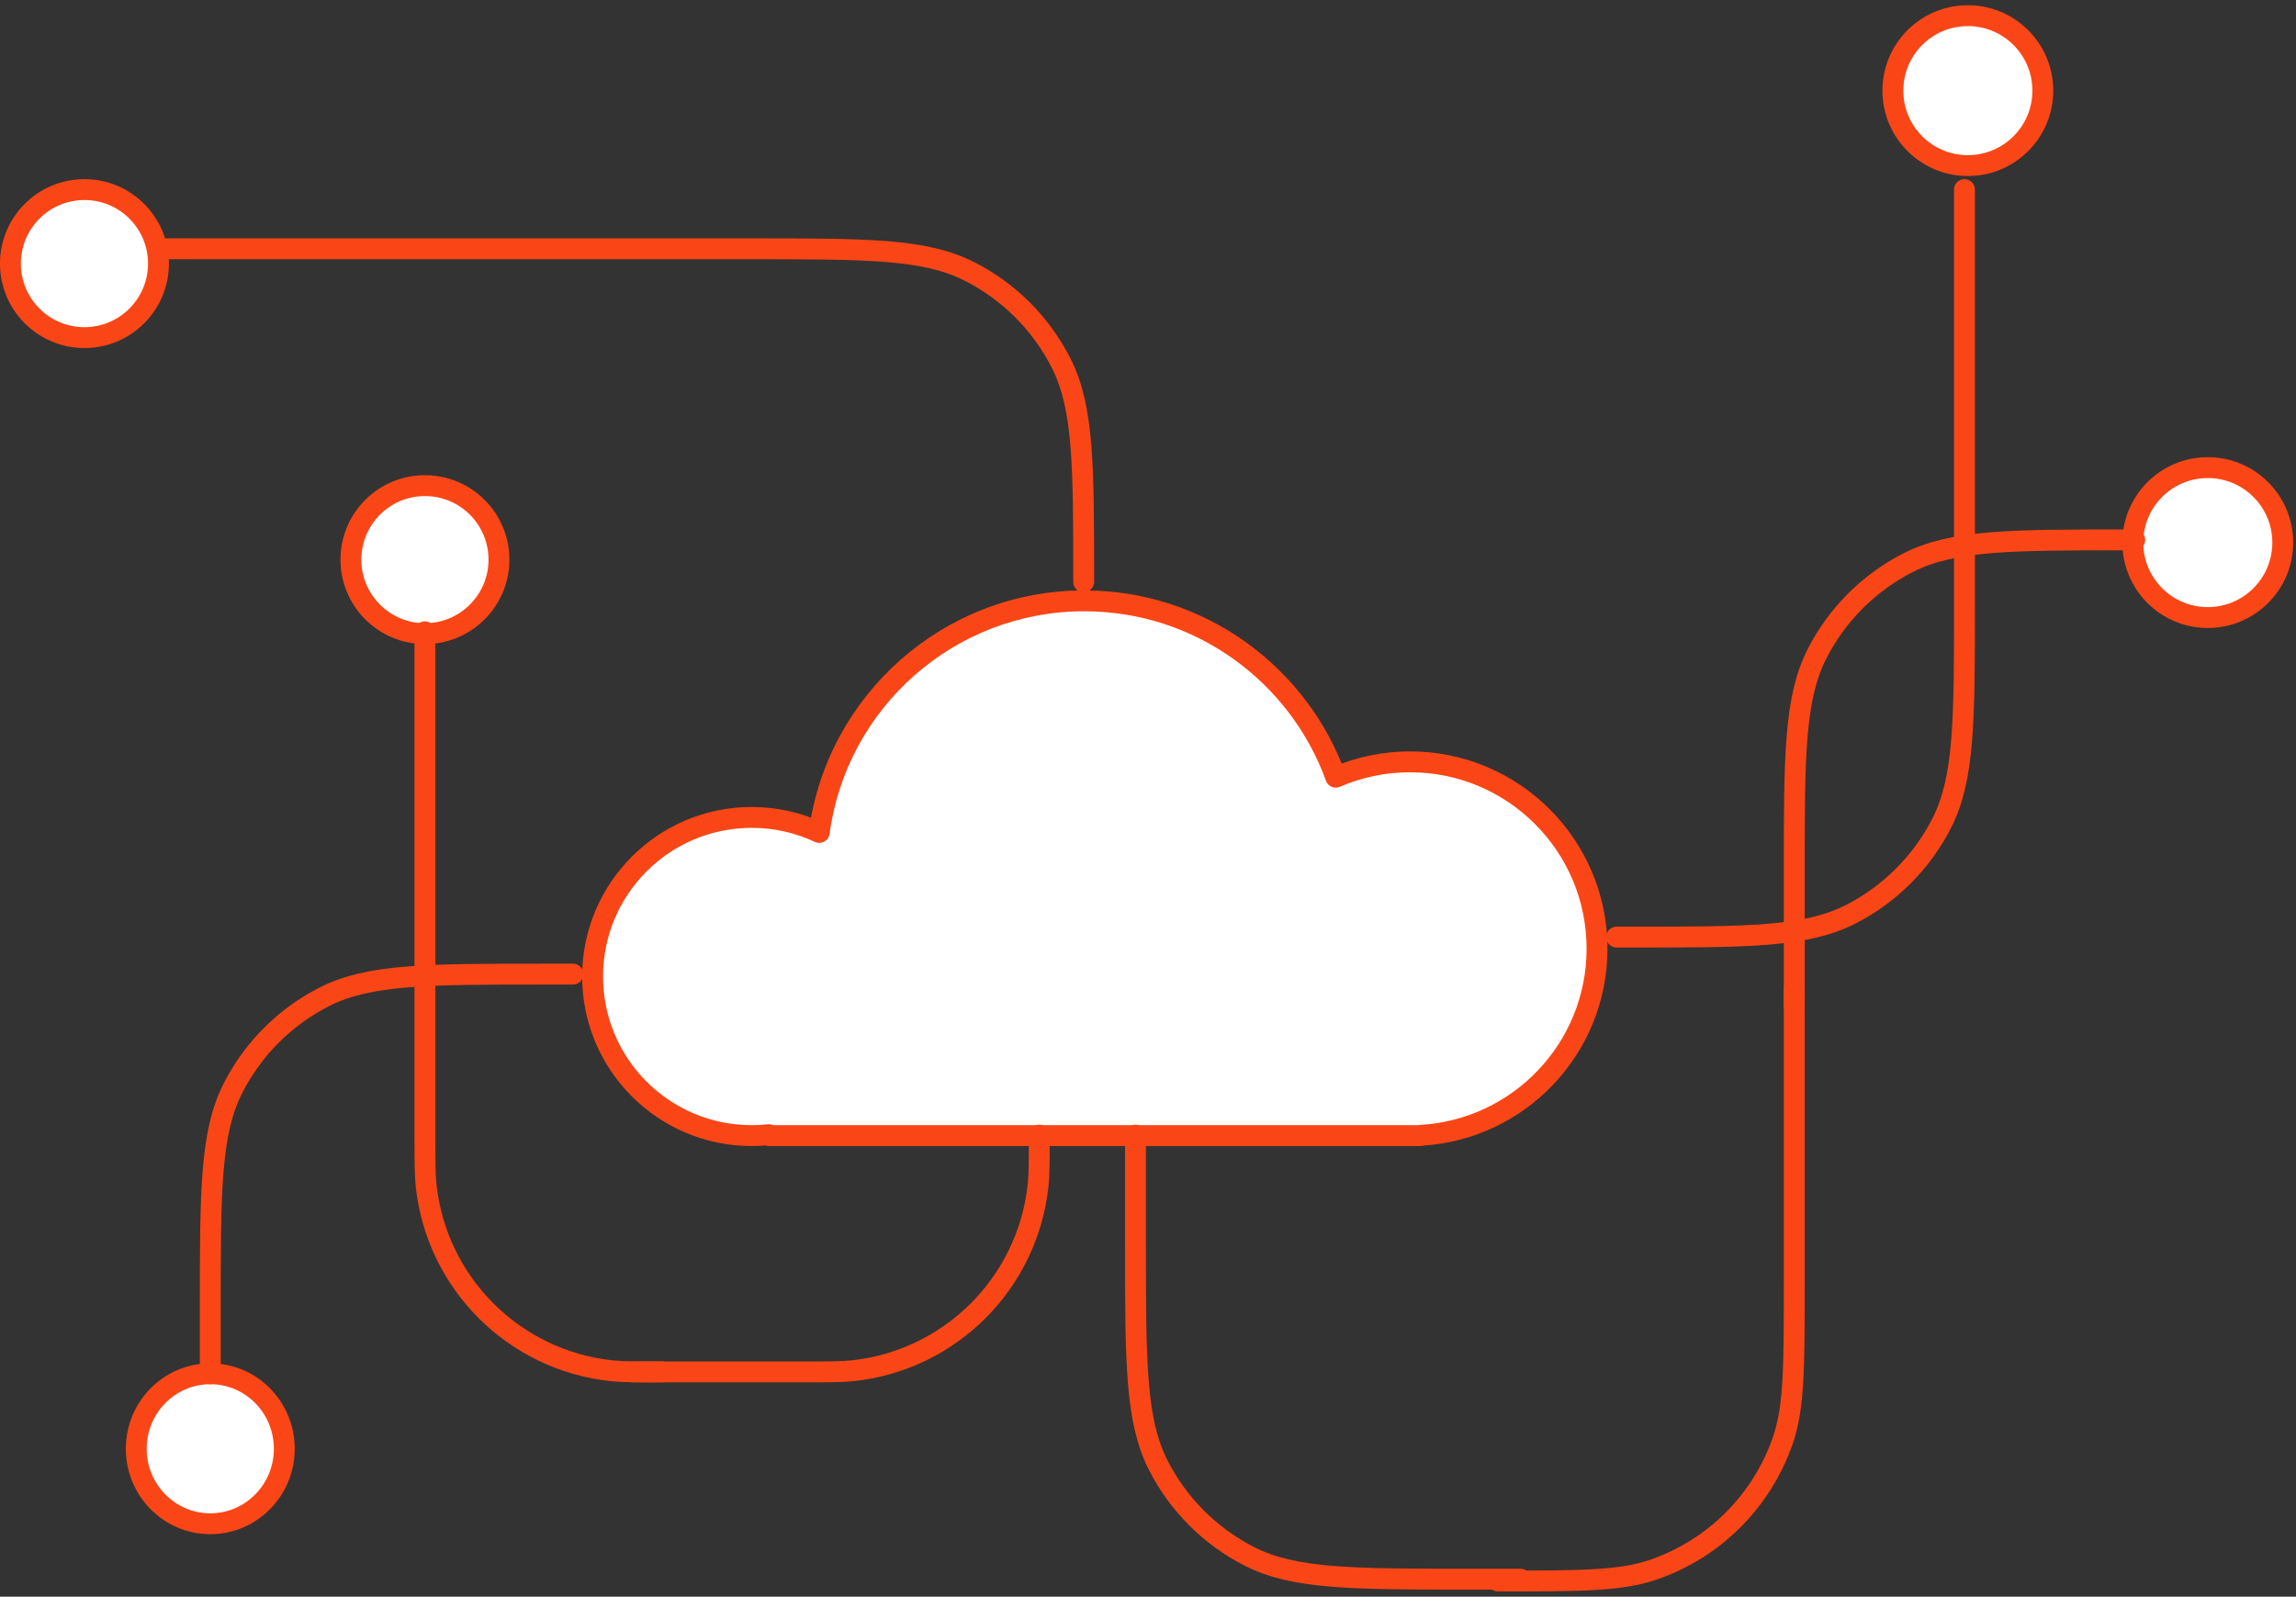 <svg width="220" height="153" viewBox="0 0 220 153" fill="none" xmlns="http://www.w3.org/2000/svg">
<rect x="0" y="0" width="220" height="153" fill="#333333" stroke="none"/>
<circle cx="188.557" cy="8.684" r="7.184" fill="white" stroke="#FA4616" stroke-width="2" stroke-linecap="round" stroke-linejoin="round"/>
<ellipse cx="8.092" cy="25.259" rx="7.092" ry="7.092" fill="white" stroke="#FA4616" stroke-width="2" stroke-linecap="round" stroke-linejoin="round"/>
<ellipse cx="40.717" cy="53.627" rx="7.092" ry="7.092" fill="white" stroke="#FA4616" stroke-width="2" stroke-linecap="round" stroke-linejoin="round"/>
<ellipse cx="20.149" cy="138.827" rx="7.092" ry="7.186" fill="white" stroke="#FA4616" stroke-width="2" stroke-linecap="round" stroke-linejoin="round"/>
<circle cx="211.547" cy="51.992" r="7.184" fill="white" stroke="#FA4616" stroke-width="2" stroke-linecap="round" stroke-linejoin="round"/>
<path fill-rule="evenodd" clip-rule="evenodd" d="M127.993 74.476C124.425 64.619 114.982 57.575 103.894 57.575C90.906 57.575 80.175 67.238 78.499 79.767C76.535 78.845 74.341 78.329 72.027 78.329C63.608 78.329 56.783 85.154 56.783 93.574C56.783 101.993 63.608 108.818 72.027 108.818C72.586 108.818 73.137 108.788 73.68 108.729V108.818H136.127V108.79C145.547 108.266 153.025 100.461 153.025 90.91C153.025 81.02 145.007 73.003 135.117 73.003C132.585 73.003 130.176 73.528 127.993 74.476Z" fill="white"/>
<path d="M127.993 74.476L127.053 74.816C127.147 75.076 127.344 75.285 127.597 75.394C127.851 75.504 128.138 75.503 128.391 75.393L127.993 74.476ZM78.499 79.767L78.074 80.672C78.363 80.808 78.699 80.798 78.978 80.645C79.258 80.493 79.448 80.216 79.491 79.9L78.499 79.767ZM73.68 108.729H74.68C74.68 108.446 74.559 108.175 74.348 107.985C74.137 107.796 73.855 107.705 73.573 107.735L73.68 108.729ZM73.68 108.818H72.68C72.68 109.37 73.128 109.818 73.68 109.818V108.818ZM136.127 108.818V109.818C136.679 109.818 137.127 109.37 137.127 108.818H136.127ZM136.127 108.79L136.072 107.792C135.542 107.821 135.127 108.259 135.127 108.79H136.127ZM128.933 74.136C125.227 63.895 115.416 56.575 103.894 56.575V58.575C114.548 58.575 123.624 65.342 127.053 74.816L128.933 74.136ZM103.894 56.575C90.398 56.575 79.249 66.616 77.508 79.635L79.491 79.9C81.101 67.861 91.414 58.575 103.894 58.575V56.575ZM78.924 78.862C76.83 77.878 74.491 77.329 72.027 77.329V79.329C74.191 79.329 76.24 79.811 78.074 80.672L78.924 78.862ZM72.027 77.329C63.056 77.329 55.783 84.602 55.783 93.574H57.783C57.783 85.707 64.16 79.329 72.027 79.329V77.329ZM55.783 93.574C55.783 102.545 63.056 109.818 72.027 109.818V107.818C64.16 107.818 57.783 101.441 57.783 93.574H55.783ZM72.027 109.818C72.622 109.818 73.209 109.786 73.787 109.724L73.573 107.735C73.066 107.79 72.55 107.818 72.027 107.818V109.818ZM72.68 108.729V108.818H74.68V108.729H72.68ZM73.68 109.818H136.127V107.818H73.68V109.818ZM137.127 108.818V108.79H135.127V108.818H137.127ZM152.025 90.91C152.025 99.928 144.965 107.297 136.072 107.792L136.183 109.788C146.13 109.235 154.025 100.995 154.025 90.91H152.025ZM135.117 74.003C144.455 74.003 152.025 81.573 152.025 90.91H154.025C154.025 80.468 145.559 72.003 135.117 72.003V74.003ZM128.391 75.393C130.451 74.499 132.725 74.003 135.117 74.003V72.003C132.446 72.003 129.901 72.557 127.595 73.559L128.391 75.393Z" fill="#FA4616"/>
<path d="M54.901 93.344H52.149C40.948 93.344 35.347 93.344 31.069 95.524C27.306 97.441 24.246 100.501 22.329 104.264C20.149 108.542 20.149 114.143 20.149 125.344V131.642" stroke="#FA4616" stroke-width="2" stroke-linecap="round" stroke-linejoin="round"/>
<path d="M103.837 55.755V55.755C103.837 44.634 103.837 39.074 101.688 34.82C99.762 31.01 96.668 27.915 92.857 25.99C88.603 23.84 83.043 23.84 71.922 23.84L15.184 23.84" stroke="#FA4616" stroke-width="2" stroke-linecap="round" stroke-linejoin="round"/>
<path d="M154.901 89.798L156.234 89.798C167.435 89.798 173.036 89.798 177.314 87.618C181.077 85.7 184.137 82.641 186.055 78.877C188.234 74.599 188.234 68.999 188.234 57.798L188.234 18.166" stroke="#FA4616" stroke-width="2" stroke-linecap="round" stroke-linejoin="round"/>
<path d="M108.802 108.77L108.802 119.323C108.802 130.524 108.802 136.124 110.981 140.403C112.899 144.166 115.958 147.226 119.722 149.143C124 151.323 129.6 151.323 140.802 151.323L145.681 151.323" stroke="#FA4616" stroke-width="2" stroke-linecap="round" stroke-linejoin="round"/>
<path d="M99.582 108.77V108.77C99.582 111.273 99.582 112.524 99.47 113.577C98.474 122.951 91.068 130.357 81.695 131.353C80.641 131.465 79.39 131.465 76.887 131.465L60.575 131.465" stroke="#FA4616" stroke-width="2" stroke-linecap="round" stroke-linejoin="round"/>
<path d="M63.412 131.465V131.465C60.909 131.465 59.657 131.465 58.604 131.353C49.23 130.357 41.824 122.951 40.828 113.577C40.717 112.524 40.717 111.273 40.717 108.77L40.717 60.542" stroke="#FA4616" stroke-width="2" stroke-linecap="round" stroke-linejoin="round"/>
<path d="M143.554 151.5V151.5C151.344 151.5 155.239 151.5 158.378 150.43C164.244 148.429 168.851 143.822 170.852 137.955C171.922 134.816 171.922 130.921 171.922 123.131L171.922 94.762" stroke="#FA4616" stroke-width="2" stroke-linecap="round" stroke-linejoin="round"/>
<path d="M204.547 51.733L203.922 51.733C192.721 51.733 187.121 51.733 182.843 53.913C179.079 55.831 176.02 58.891 174.102 62.654C171.922 66.932 171.922 72.532 171.922 83.734L171.922 96.415" stroke="#FA4616" stroke-width="2" stroke-linecap="round" stroke-linejoin="round"/>
</svg>

